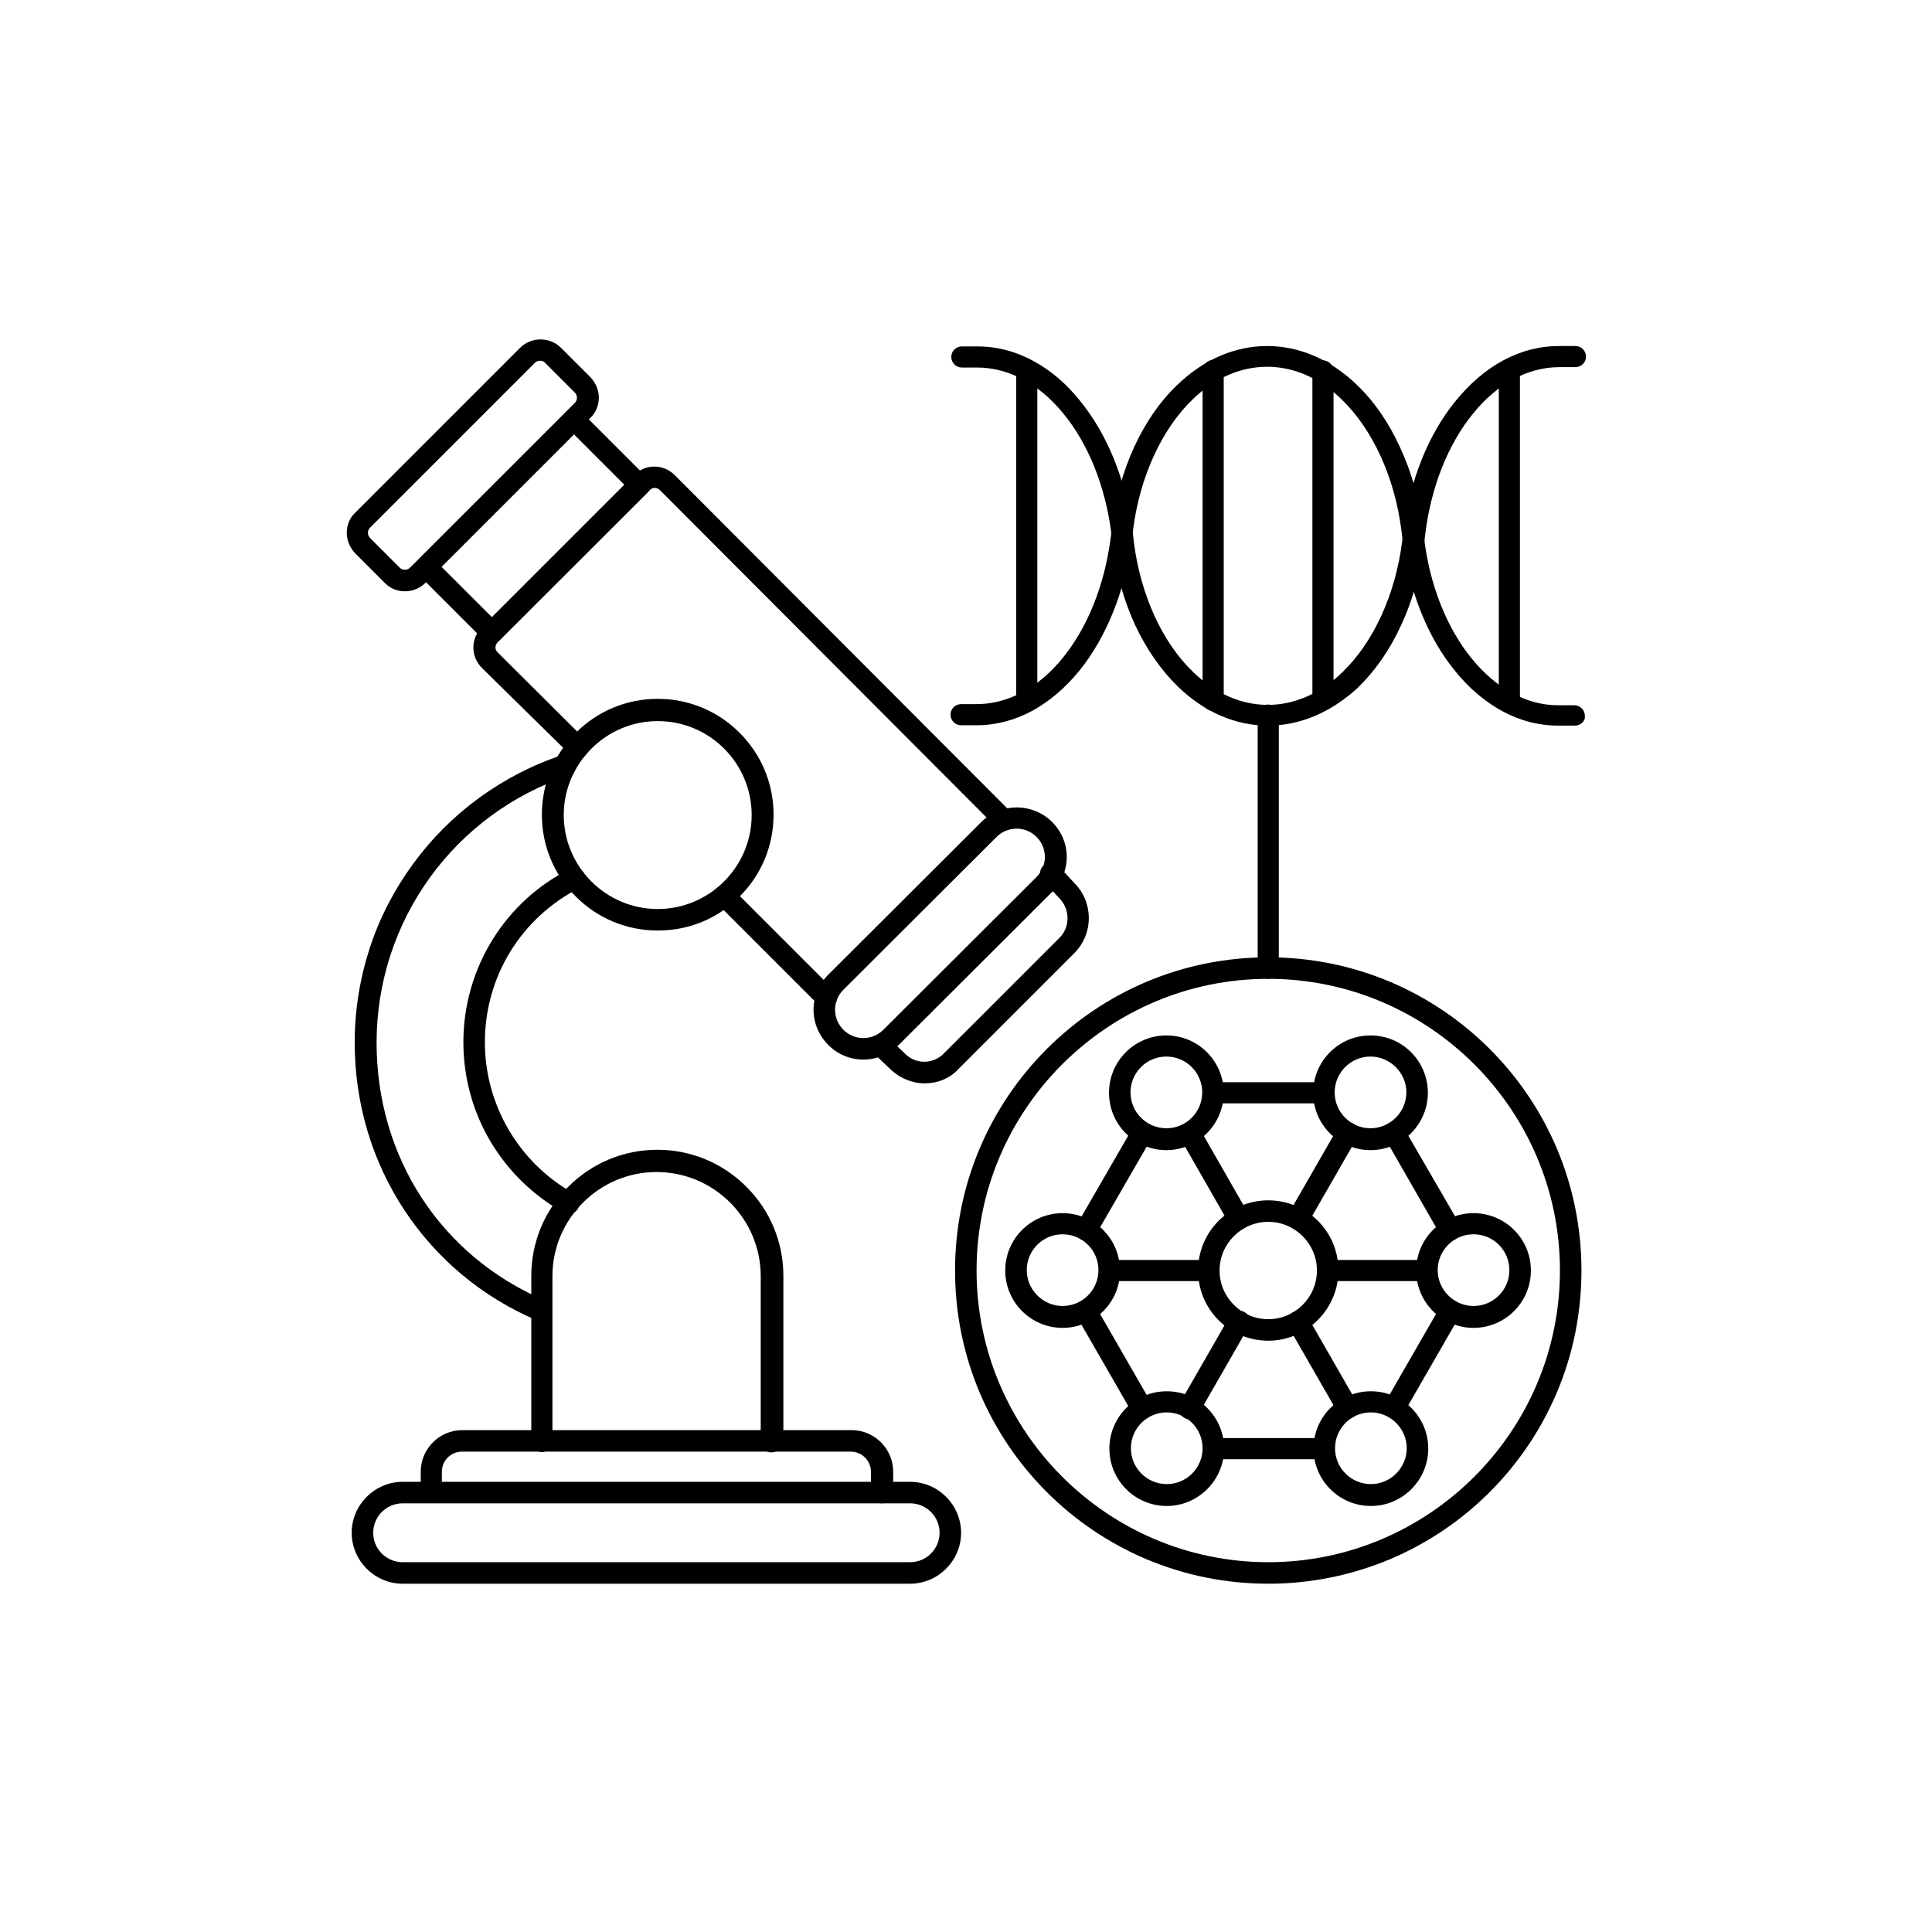 <svg xmlns="http://www.w3.org/2000/svg" id="&#x421;&#x43B;&#x43E;&#x439;_1" height="512" viewBox="0 0 512 512" width="512"><g id="DNA_microarray"><g><g><path d="m204.4 384.9c-1.6 0-2.8-1.3-2.8-2.8v-43.9c0-15.2-12.4-27.6-27.6-27.6s-27.6 12.4-27.6 27.6v43.8c0 1.6-1.3 2.8-2.8 2.8s-2.8-1.3-2.8-2.8v-43.9c0-8.9 3.5-17.3 9.8-23.6s14.7-9.8 23.6-9.8 17.3 3.5 23.6 9.8 9.8 14.7 9.8 23.6v43.9c-.3 1.6-1.6 2.9-3.2 2.9z"></path><g><path d="m150.7 321.7c-.5 0-.9-.1-1.4-.4-7.9-4.4-14.5-10.8-19.2-18.6-4.8-8-7.3-17.2-7.3-26.5 0-9.7 2.7-19.1 7.8-27.3 5-8 12-14.4 20.4-18.6 1.4-.7 3.1-.2 3.8 1.2s.2 3.1-1.2 3.8c-15.5 7.9-25.1 23.5-25.1 40.9 0 16.6 9 32 23.6 40.1 1.4.8 1.9 2.5 1.1 3.9-.5 1-1.5 1.5-2.5 1.5z"></path><path d="m143.1 350c-.4 0-.8-.1-1.1-.2-14.2-6.1-26.2-16.1-34.7-28.9-8.7-13.1-13.3-28.5-13.3-44.6 0-8.7 1.4-17.2 4.1-25.4 2.6-7.9 6.5-15.3 11.4-22s10.7-12.5 17.4-17.4 14.2-8.8 22.1-11.4c1.5-.5 3.1.3 3.6 1.8s-.3 3.1-1.8 3.6c-30.5 10.2-51 38.6-51 70.8 0 30.4 17 56.5 44.5 68.3 1.4.6 2.1 2.3 1.5 3.7-.6 1.1-1.6 1.7-2.7 1.7z"></path></g><path d="m174.3 246.6c-8.2 0-15.9-3.2-21.7-9s-9-13.5-9-21.7 3.2-15.9 9-21.7 13.5-9 21.7-9 15.9 3.2 21.7 9 9 13.5 9 21.7-3.2 15.9-9 21.7c-5.8 5.9-13.5 9-21.7 9zm0-55.5c-13.7 0-24.9 11.2-24.9 24.9s11.2 24.9 24.9 24.9 24.9-11.2 24.9-24.9-11.1-24.9-24.9-24.9z"></path></g><g><path d="m266.1 220.1c-.7 0-1.5-.3-2-.8l-89.2-89.4c-.8-.8-2-.8-2.7 0l-40.3 40.3c-.8.8-.8 2 0 2.7l23.3 23.2c1.1 1.1 1.1 2.9 0 4s-2.9 1.1-4 0l-23.5-23.1c-3-3-3-7.8 0-10.8l40.3-40.3c3-3 7.8-3 10.8 0l89.2 89.4c1.1 1.1 1.1 2.9 0 4-.5.6-1.2.8-1.9.8z"></path><path d="m219 267.2c-.7 0-1.5-.3-2-.8l-26.9-26.9c-1.1-1.1-1.1-2.9 0-4s2.9-1.1 4 0l26.9 26.9c1.1 1.1 1.1 2.9 0 4-.6.5-1.3.8-2 .8z"></path><path d="m130.3 170.5c-.7 0-1.5-.3-2-.8l-17.4-17.4c-.5-.5-.8-1.3-.8-2 0-.8.3-1.5.8-2l39.2-39.1c.5-.5 1.3-.8 2-.8.8 0 1.5.3 2 .8l17.4 17.4c.5.5.8 1.3.8 2 0 .8-.3 1.5-.8 2l-39.2 39.1c-.5.5-1.2.8-2 .8zm-13.3-20.3 13.4 13.4 35.1-35.1-13.4-13.4z"></path><path d="m228.8 280.8c-3.5 0-6.9-1.4-9.3-3.9-2.5-2.5-3.9-5.8-3.9-9.3s1.4-6.8 3.9-9.3l40.6-40.5c5.2-5.1 13.5-5.1 18.7 0 2.5 2.5 3.9 5.8 3.9 9.3s-1.4 6.8-3.9 9.3l-40.7 40.6c-2.5 2.4-5.8 3.8-9.3 3.8zm40.6-61.2c-1.9 0-3.8.7-5.3 2.2l-40.6 40.5c-1.4 1.4-2.2 3.3-2.2 5.3s.8 3.9 2.2 5.3 3.3 2.2 5.3 2.2c2 0 3.9-.8 5.3-2.2l40.6-40.5c1.4-1.4 2.2-3.3 2.2-5.3s-.8-3.9-2.2-5.3c-1.5-1.5-3.4-2.2-5.3-2.2z"></path><path d="m107.3 156.7c-2.1 0-4-.8-5.4-2.3l-7.8-7.8c-1.4-1.5-2.2-3.4-2.2-5.4 0-2.1.8-4 2.3-5.4l43.6-43.6c3-3 7.9-3 10.9 0l7.8 7.8c1.4 1.5 2.2 3.4 2.2 5.4s-.8 4-2.3 5.4l-43.6 43.6c-1.5 1.5-3.4 2.3-5.5 2.3zm35.8-61.1c-.5 0-1 .2-1.4.6l-43.6 43.6c-.4.4-.6.9-.6 1.4s.2 1 .6 1.4l7.8 7.8c.4.4.9.6 1.4.6.5 0 1-.2 1.4-.6l43.6-43.6c.4-.4.6-.9.6-1.4s-.2-1-.6-1.4l-7.8-7.8c-.3-.4-.8-.6-1.4-.6z"></path><path d="m245.1 287.1c-3.3 0-6.6-1.3-9.2-3.8l-4.3-4.1c-1.1-1.1-1.2-2.9-.1-4s2.9-1.2 4-.1l4.3 4.1c2.8 2.9 7.5 2.9 10.3 0l30.7-30.7c1.4-1.4 2.1-3.2 2.1-5.2s-.8-3.8-2.1-5.2c0 0 0 0-.1-.1l-4.3-4.6c-1.1-1.1-1-3 .1-4 1.1-1.1 3-1 4 .1l4.3 4.6c5 5.1 5 13.3 0 18.4l-30.7 30.7c-2.3 2.6-5.7 3.9-9 3.9z"></path></g><g><path d="m241.2 419.7h-134.5c-7.4 0-13.5-6.1-13.5-13.5s6.1-13.5 13.5-13.5h134.5c7.4 0 13.5 6.1 13.5 13.5s-6.1 13.5-13.5 13.5zm-134.5-21.3c-4.3 0-7.8 3.5-7.8 7.8s3.5 7.8 7.8 7.8h134.5c4.3 0 7.8-3.5 7.8-7.8s-3.5-7.8-7.8-7.8z"></path></g><path d="m233.6 398.4c-1.6 0-2.8-1.3-2.8-2.8v-5.6c0-2.9-2.4-5.3-5.3-5.3h-103.1c-2.9 0-5.3 2.4-5.3 5.3v5.5c0 1.6-1.3 2.8-2.8 2.8-1.6 0-2.8-1.3-2.8-2.8v-5.5c0-6 4.9-11 11-11h103.2c6 0 11 4.9 11 11v5.5c-.2 1.6-1.5 2.9-3.1 2.9z"></path></g><g><path d="m336.1 259.4c-1.6 0-2.8-1.3-2.8-2.8v-67.1c0-1.6 1.3-2.8 2.8-2.8s2.8 1.3 2.8 2.8v67.1c0 1.5-1.3 2.8-2.8 2.8z"></path><g><path d="m336.1 419.7c-11.2 0-22.1-2.2-32.3-6.5-9.9-4.2-18.8-10.2-26.4-17.8s-13.6-16.5-17.8-26.4c-4.3-10.2-6.5-21.1-6.5-32.3s2.2-22.1 6.5-32.3c4.2-9.9 10.2-18.8 17.8-26.4s16.5-13.6 26.4-17.8c10.2-4.3 21.1-6.5 32.3-6.5s22.1 2.2 32.3 6.5c9.9 4.2 18.8 10.2 26.4 17.8s13.6 16.5 17.8 26.4c4.3 10.2 6.5 21.1 6.5 32.3s-2.2 22.1-6.5 32.3c-4.2 9.9-10.2 18.8-17.8 26.4s-16.5 13.6-26.4 17.8c-10.3 4.3-21.1 6.5-32.3 6.5zm0-160.3c-42.6 0-77.3 34.7-77.3 77.3s34.7 77.3 77.3 77.3 77.3-34.7 77.3-77.3-34.7-77.3-77.3-77.3z"></path><g><path d="m350.9 386.7h-29.4c-1.6 0-2.8-1.3-2.8-2.8 0-1.6 1.3-2.8 2.8-2.8h29.4c1.6 0 2.8 1.3 2.8 2.8s-1.2 2.8-2.8 2.8z"></path><path d="m369.5 375.9c-.5 0-1-.1-1.4-.4-1.4-.8-1.8-2.5-1-3.9l14.8-25.7c.8-1.4 2.5-1.8 3.9-1s1.8 2.5 1 3.9l-14.8 25.7c-.6.9-1.5 1.4-2.5 1.4z"></path><path d="m384.3 328.8c-1 0-1.9-.5-2.5-1.4l-14.8-25.8c-.8-1.4-.3-3.1 1-3.9 1.4-.8 3.1-.3 3.9 1l14.9 25.7c.8 1.4.3 3.1-1 3.9-.5.4-1 .5-1.5.5z"></path><path d="m350.8 292.4h-29.2c-1.6 0-2.8-1.3-2.8-2.8s1.3-2.8 2.8-2.8h29.2c1.6 0 2.8 1.3 2.8 2.8s-1.2 2.8-2.8 2.8z"></path><path d="m287.8 328.8c-.5 0-1-.1-1.4-.4-1.4-.8-1.8-2.5-1-3.9l14.9-25.8c.8-1.4 2.5-1.8 3.9-1s1.8 2.5 1 3.9l-14.9 25.8c-.5.9-1.5 1.4-2.5 1.4z"></path><path d="m302.7 376.1c-1 0-1.9-.5-2.5-1.4l-14.9-25.9c-.8-1.4-.3-3.1 1-3.9 1.4-.8 3.1-.3 3.9 1l14.9 25.9c.8 1.4.3 3.1-1 3.9-.4.3-.9.4-1.4.4z"></path><g><path d="m336.1 355.3c-10.3 0-18.6-8.3-18.6-18.6s8.3-18.6 18.6-18.6 18.6 8.3 18.6 18.6c0 10.2-8.4 18.6-18.6 18.6zm0-31.5c-7.1 0-12.9 5.8-12.9 12.9s5.8 12.9 12.9 12.9 12.9-5.8 12.9-12.9-5.8-12.9-12.9-12.9z"></path></g><g><path d="m309.1 304.8c-8.4 0-15.2-6.8-15.2-15.2s6.8-15.2 15.2-15.2 15.2 6.8 15.2 15.2c0 8.3-6.8 15.2-15.2 15.2zm0-24.8c-5.3 0-9.5 4.3-9.5 9.5 0 5.3 4.3 9.5 9.5 9.5 5.3 0 9.5-4.3 9.5-9.5s-4.2-9.5-9.5-9.5z"></path><path d="m363.2 304.8c-8.4 0-15.2-6.8-15.2-15.2s6.8-15.2 15.2-15.2 15.2 6.8 15.2 15.2c0 8.3-6.8 15.2-15.2 15.2zm0-24.8c-5.3 0-9.5 4.3-9.5 9.5 0 5.3 4.3 9.5 9.5 9.5s9.5-4.3 9.5-9.5-4.3-9.5-9.5-9.5z"></path></g><g><path d="m309.2 399.1c-8.4 0-15.2-6.8-15.2-15.2s6.8-15.2 15.2-15.2 15.2 6.8 15.2 15.2c0 8.3-6.8 15.2-15.2 15.2zm0-24.8c-5.3 0-9.5 4.3-9.5 9.5 0 5.3 4.3 9.5 9.5 9.5 5.3 0 9.5-4.3 9.5-9.5s-4.2-9.5-9.5-9.5z"></path><path d="m363.3 399.1c-8.4 0-15.2-6.8-15.2-15.2s6.8-15.2 15.2-15.2 15.2 6.8 15.2 15.2c0 8.3-6.8 15.2-15.2 15.2zm0-24.8c-5.3 0-9.5 4.3-9.5 9.5 0 5.3 4.3 9.5 9.5 9.5s9.5-4.3 9.5-9.5-4.3-9.5-9.5-9.5z"></path><path d="m281.6 351.9c-8.4 0-15.2-6.8-15.2-15.2s6.8-15.2 15.2-15.2 15.2 6.8 15.2 15.2c.1 8.4-6.8 15.2-15.2 15.2zm0-24.8c-5.3 0-9.5 4.3-9.5 9.5s4.3 9.5 9.5 9.5c5.3 0 9.5-4.3 9.5-9.5s-4.2-9.5-9.5-9.5z"></path><path d="m390.5 351.9c-8.4 0-15.2-6.8-15.2-15.2s6.8-15.2 15.2-15.2 15.2 6.8 15.2 15.2-6.8 15.2-15.2 15.2zm0-24.8c-5.3 0-9.5 4.3-9.5 9.5s4.3 9.5 9.5 9.5c5.3 0 9.5-4.3 9.5-9.5s-4.2-9.5-9.5-9.5z"></path></g><path d="m378.1 339.5h-26.3c-1.6 0-2.8-1.3-2.8-2.8s1.3-2.8 2.8-2.8h26.3c1.6 0 2.8 1.3 2.8 2.8s-1.2 2.8-2.8 2.8z"></path><path d="m320.3 339.5h-26.3c-1.6 0-2.8-1.3-2.8-2.8s1.3-2.8 2.8-2.8h26.3c1.6 0 2.8 1.3 2.8 2.8s-1.2 2.8-2.8 2.8z"></path><path d="m315.2 376.1c-.5 0-1-.1-1.4-.4-1.4-.8-1.8-2.5-1.1-3.9l13.2-23c.8-1.4 2.5-1.8 3.9-1.1 1.4.8 1.8 2.5 1.1 3.9l-13.2 23c-.5 1-1.5 1.5-2.5 1.5z"></path><path d="m344 325.9c-.5 0-1-.1-1.4-.4-1.4-.8-1.8-2.5-1.1-3.9l13.1-22.8c.8-1.4 2.5-1.8 3.9-1.1 1.4.8 1.8 2.5 1.1 3.9l-13.1 22.8c-.6 1-1.5 1.5-2.5 1.5z"></path><path d="m328.3 325.8c-1 0-1.9-.5-2.5-1.4l-13-22.7c-.8-1.4-.3-3.1 1.1-3.9s3.1-.3 3.9 1.1l13 22.7c.8 1.4.3 3.1-1.1 3.9-.4.2-.9.3-1.4.3z"></path><path d="m357.1 375.9c-1 0-1.9-.5-2.5-1.4l-13.1-22.8c-.8-1.4-.3-3.1 1.1-3.9s3.1-.3 3.9 1.1l13.1 22.8c.8 1.4.3 3.1-1.1 3.9-.4.2-.9.3-1.4.3z"></path></g></g><g><path d="m417.3 192.3h-4.3c-5.2 0-10.2-1.3-15-3.9-4.5-2.5-8.7-6-12.4-10.6-7.3-8.9-12.2-21.3-13.9-34.7-.1-.9-.2-1.7-.3-2.5-1.8-14.1-7.6-26.8-15.9-34.8-5.9-5.7-12.7-8.6-19.7-8.6-7.1 0-14 3-19.9 8.8-8.1 7.9-13.8 20.4-15.6 34.2-.1 1.1-.2 2.1-.4 3.2-1.8 13.3-6.7 25.5-13.9 34.4-3.7 4.5-7.8 8-12.3 10.5-4.8 2.6-9.8 3.9-14.9 3.9h-4.1c-1.6 0-2.8-1.3-2.8-2.8 0-1.6 1.3-2.8 2.8-2.8h4.1c8.3 0 16.4-4.3 22.8-12.2 6.6-8.1 11.1-19.3 12.7-31.6.2-1 .2-2 .3-3.1 1-7.6 3-14.8 6-21.3s6.8-12 11.3-16.3c7-6.8 15.3-10.4 23.9-10.4 8.5 0 16.7 3.5 23.7 10.2 4.6 4.4 8.5 10 11.5 16.6 3.1 6.6 5.1 13.9 6.1 21.7.1.8.1 1.6.3 2.4 1.5 12.5 6 23.8 12.6 31.9 6.5 8 14.6 12.4 22.9 12.4h4.3c1.6 0 2.8 1.3 2.8 2.8.2 1.4-1.1 2.6-2.7 2.6z"></path><path d="m336 192.3c-8.6 0-16.9-3.6-23.9-10.4-4.5-4.4-8.3-9.9-11.3-16.3-3-6.5-5-13.7-6-21.3-.1-1-.2-2-.3-3.1-1.6-12.4-6.1-23.6-12.7-31.6-6.4-7.9-14.6-12.2-22.8-12.2h-4.1c-1.6 0-2.8-1.3-2.8-2.8 0-1.6 1.3-2.8 2.8-2.8h4.1c5.1 0 10.2 1.3 14.9 3.9 4.5 2.4 8.7 6 12.3 10.5 7.2 8.8 12.2 21 13.9 34.4.2 1.1.3 2.1.4 3.2 1.8 13.9 7.5 26.4 15.6 34.2 5.9 5.8 12.8 8.8 19.9 8.8 7 0 13.9-3 19.7-8.6 8.3-8 14.1-20.6 15.9-34.8.1-.8.2-1.7.3-2.5 1.7-13.5 6.6-25.8 13.9-34.7 3.7-4.5 7.8-8.1 12.4-10.6 4.8-2.6 9.8-3.9 15-3.9h4.3c1.6 0 2.8 1.3 2.8 2.8 0 1.6-1.3 2.8-2.8 2.8h-4.3c-8.3 0-16.5 4.4-22.9 12.4-6.6 8.1-11.1 19.5-12.6 31.9-.1.8-.2 1.6-.3 2.4-1 7.8-3 15.1-6.1 21.7-3 6.6-6.9 12.1-11.5 16.6-7.1 6.5-15.3 10-23.8 10z"></path><g><path d="m350.6 188.3c-1.6 0-2.8-1.3-2.8-2.8v-87.2c0-1.6 1.3-2.8 2.8-2.8s2.8 1.3 2.8 2.8v87.1c0 1.6-1.3 2.9-2.8 2.9z"></path><g><path d="m321.5 188.4c-1.6 0-2.8-1.3-2.8-2.8v-87.4c0-1.6 1.3-2.8 2.8-2.8s2.8 1.3 2.8 2.8v87.3c.1 1.6-1.2 2.9-2.8 2.9z"></path></g></g><g><g><path d="m272.1 188.5c-1.6 0-2.8-1.3-2.8-2.8v-87.7c0-1.6 1.3-2.8 2.8-2.8s2.8 1.3 2.8 2.8v87.6c.1 1.6-1.2 2.9-2.8 2.9z"></path></g><g><path d="m400 188.6c-1.6 0-2.8-1.3-2.8-2.8v-87.7c0-1.6 1.3-2.8 2.8-2.8 1.6 0 2.8 1.3 2.8 2.8v87.6c0 1.6-1.3 2.9-2.8 2.9z"></path></g></g></g></g></g></svg>